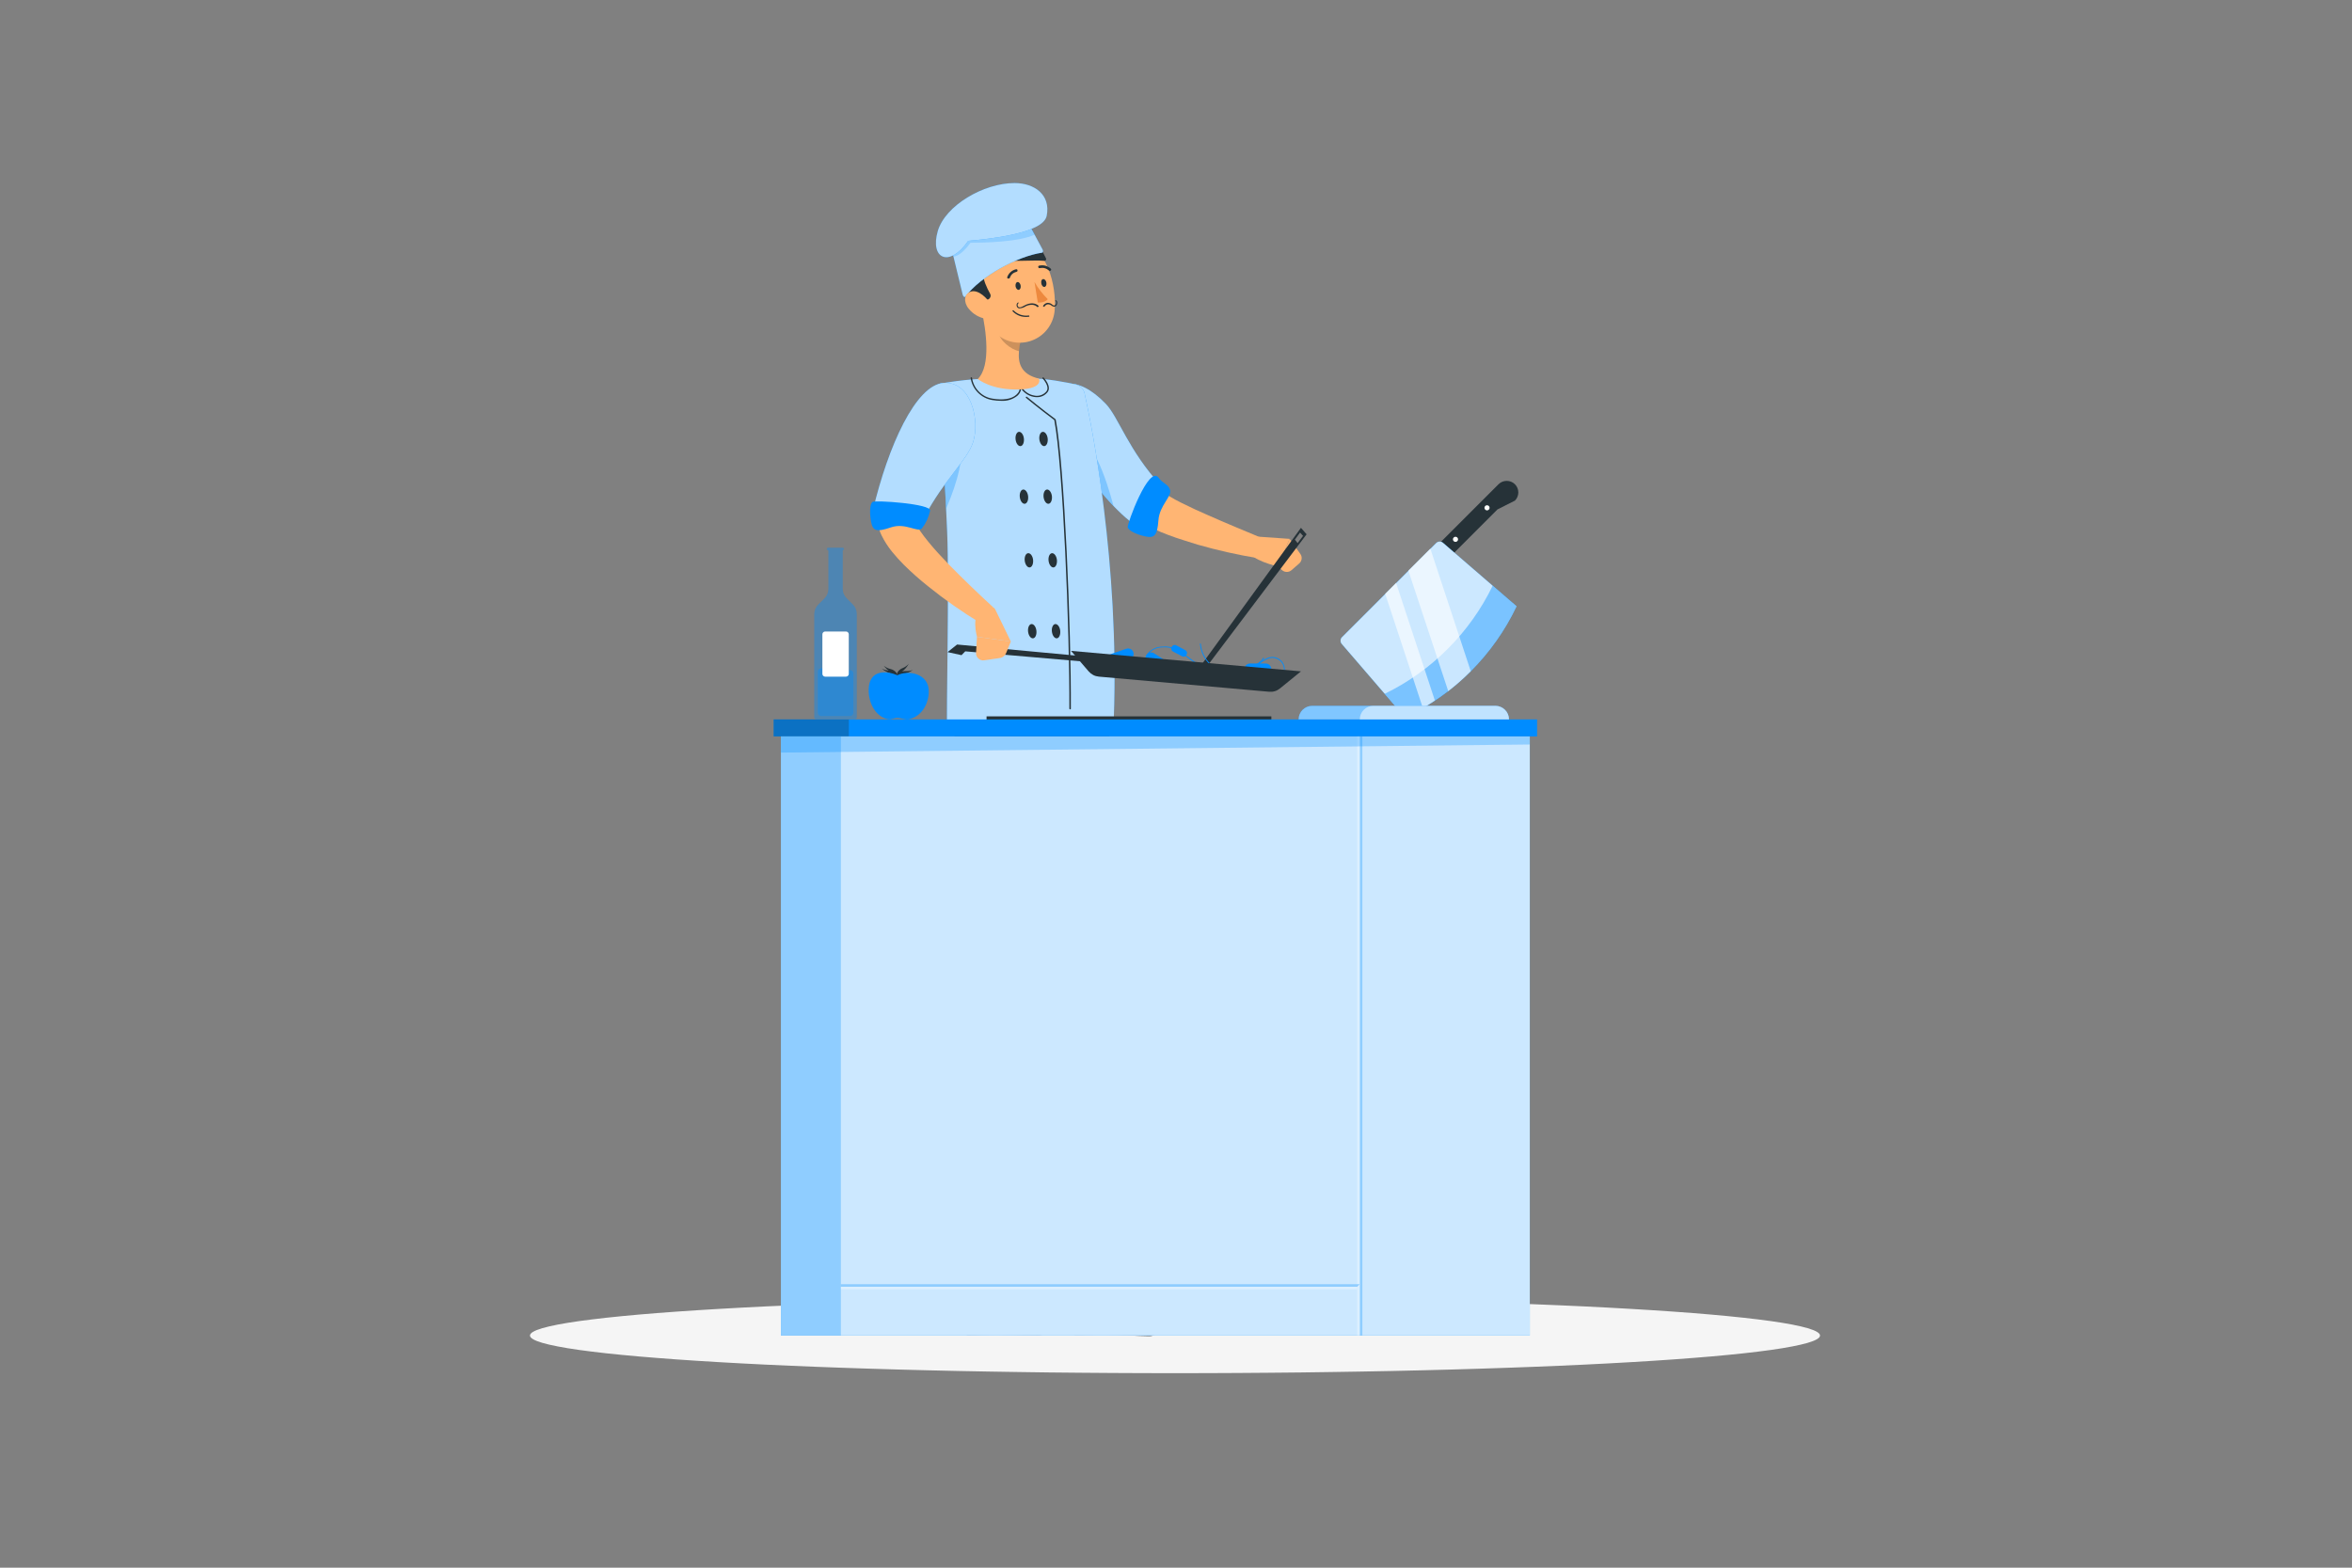 <svg xmlns="http://www.w3.org/2000/svg" xmlns:xlink="http://www.w3.org/1999/xlink" width="525" zoomAndPan="magnify" viewBox="0 0 393.75 262.5" height="350" preserveAspectRatio="xMidYMid meet" version="1.0"><rect x="0" y="0" width="393.75" height="262.5" fill="#808080" stroke="none"/><defs><filter x="0%" y="0%" width="100%" height="100%" id="8bf359db1a"><feColorMatrix values="0 0 0 0 1 0 0 0 0 1 0 0 0 0 1 0 0 0 1 0" color-interpolation-filters="sRGB"/></filter><mask id="fc58a66784"><g filter="url(#8bf359db1a)"><rect x="-39.375" width="472.5" fill="#000000" y="-26.25" height="315" fill-opacity="0.3"/></g></mask><clipPath id="9dc878b102"><path d="M 87 1 L 88.535 1 L 88.535 101.734 L 87 101.734 Z M 87 1 " clip-rule="nonzero"/></clipPath><clipPath id="317facd582"><path d="M 87 1 L 88 1 L 88 101.734 L 87 101.734 Z M 87 1 " clip-rule="nonzero"/></clipPath><clipPath id="d03f49b3ee"><path d="M 0.383 93 L 88 93 L 88 94 L 0.383 94 Z M 0.383 93 " clip-rule="nonzero"/></clipPath><clipPath id="d5fde6e1f5"><rect x="0" width="89" y="0" height="102"/></clipPath><mask id="e061d92ddb"><g filter="url(#8bf359db1a)"><rect x="-39.375" width="472.5" fill="#000000" y="-26.25" height="315" fill-opacity="0.6"/></g></mask><clipPath id="66b2d292b7"><path d="M 4 0.266 L 15.5 0.266 L 15.5 25 L 4 25 Z M 4 0.266 " clip-rule="nonzero"/></clipPath><clipPath id="4a18e9afa4"><path d="M 0.648 6 L 10 6 L 10 27.812 L 0.648 27.812 Z M 0.648 6 " clip-rule="nonzero"/></clipPath><clipPath id="0df01e8606"><rect x="0" width="16" y="0" height="28"/></clipPath></defs><path fill="#f5f5f5" d="M 88.723 223.625 C 88.723 223.727 88.766 223.832 88.852 223.934 C 88.938 224.035 89.07 224.141 89.242 224.242 C 89.414 224.344 89.633 224.449 89.891 224.551 C 90.148 224.652 90.453 224.754 90.797 224.855 C 91.141 224.957 91.527 225.055 91.957 225.156 C 92.387 225.258 92.859 225.355 93.371 225.453 C 93.887 225.555 94.438 225.652 95.035 225.75 C 95.629 225.844 96.266 225.941 96.941 226.039 C 97.617 226.133 98.336 226.227 99.09 226.32 C 99.844 226.414 100.641 226.504 101.473 226.598 C 102.305 226.688 103.176 226.777 104.086 226.867 C 104.992 226.953 105.938 227.043 106.922 227.129 C 107.902 227.215 108.918 227.297 109.973 227.379 C 111.027 227.465 112.113 227.543 113.234 227.625 C 114.355 227.703 115.508 227.781 116.695 227.859 C 117.883 227.934 119.102 228.008 120.352 228.082 C 121.602 228.156 122.879 228.227 124.188 228.297 C 125.5 228.367 126.836 228.434 128.203 228.5 C 129.566 228.562 130.961 228.629 132.379 228.688 C 133.801 228.75 135.246 228.809 136.715 228.867 C 138.184 228.926 139.676 228.98 141.191 229.031 C 142.707 229.086 144.246 229.137 145.805 229.184 C 147.363 229.234 148.941 229.281 150.539 229.324 C 152.137 229.367 153.75 229.41 155.383 229.449 C 157.016 229.488 158.664 229.527 160.328 229.562 C 161.992 229.594 163.668 229.629 165.359 229.656 C 167.051 229.688 168.754 229.715 170.469 229.738 C 172.184 229.766 173.906 229.789 175.641 229.809 C 177.375 229.828 179.113 229.848 180.863 229.859 C 182.609 229.875 184.363 229.891 186.121 229.898 C 187.883 229.91 189.645 229.918 191.41 229.922 C 193.172 229.926 194.941 229.93 196.707 229.93 C 198.473 229.93 200.242 229.926 202.004 229.922 C 203.77 229.918 205.531 229.91 207.293 229.898 C 209.051 229.891 210.805 229.875 212.551 229.859 C 214.301 229.848 216.039 229.828 217.773 229.809 C 219.508 229.789 221.23 229.766 222.945 229.738 C 224.66 229.715 226.363 229.688 228.055 229.656 C 229.746 229.629 231.422 229.594 233.086 229.562 C 234.75 229.527 236.398 229.488 238.031 229.449 C 239.664 229.41 241.277 229.367 242.875 229.324 C 244.473 229.281 246.051 229.234 247.609 229.184 C 249.168 229.137 250.707 229.086 252.223 229.031 C 253.738 228.98 255.23 228.926 256.699 228.867 C 258.168 228.809 259.613 228.75 261.035 228.688 C 262.453 228.629 263.848 228.562 265.211 228.5 C 266.578 228.434 267.914 228.367 269.227 228.297 C 270.535 228.227 271.812 228.156 273.062 228.082 C 274.312 228.008 275.531 227.934 276.719 227.859 C 277.906 227.781 279.059 227.703 280.18 227.625 C 281.301 227.543 282.387 227.465 283.441 227.379 C 284.492 227.297 285.512 227.215 286.492 227.129 C 287.477 227.043 288.422 226.953 289.328 226.867 C 290.238 226.777 291.109 226.688 291.941 226.598 C 292.773 226.504 293.57 226.414 294.324 226.32 C 295.078 226.227 295.797 226.133 296.473 226.039 C 297.148 225.941 297.785 225.844 298.379 225.75 C 298.977 225.652 299.527 225.555 300.043 225.453 C 300.555 225.355 301.027 225.258 301.457 225.156 C 301.887 225.055 302.273 224.957 302.617 224.855 C 302.961 224.754 303.266 224.652 303.523 224.551 C 303.781 224.449 304 224.344 304.172 224.242 C 304.344 224.141 304.477 224.035 304.562 223.934 C 304.648 223.832 304.691 223.727 304.691 223.625 C 304.691 223.52 304.648 223.418 304.562 223.316 C 304.477 223.211 304.344 223.109 304.172 223.008 C 304 222.902 303.781 222.801 303.523 222.699 C 303.266 222.598 302.961 222.496 302.617 222.395 C 302.273 222.293 301.887 222.191 301.457 222.094 C 301.027 221.992 300.555 221.895 300.043 221.793 C 299.527 221.695 298.977 221.598 298.379 221.5 C 297.785 221.402 297.148 221.309 296.473 221.211 C 295.797 221.117 295.078 221.023 294.324 220.93 C 293.57 220.836 292.773 220.742 291.941 220.652 C 291.109 220.562 290.238 220.473 289.328 220.383 C 288.422 220.293 287.477 220.207 286.492 220.121 C 285.512 220.035 284.492 219.953 283.441 219.867 C 282.387 219.785 281.301 219.703 280.18 219.625 C 279.059 219.547 277.906 219.469 276.719 219.391 C 275.531 219.312 274.312 219.238 273.062 219.168 C 271.812 219.094 270.535 219.023 269.227 218.953 C 267.914 218.883 266.578 218.816 265.211 218.75 C 263.848 218.688 262.453 218.621 261.035 218.562 C 259.613 218.5 258.168 218.441 256.699 218.383 C 255.23 218.324 253.738 218.27 252.223 218.219 C 250.707 218.164 249.168 218.113 247.609 218.066 C 246.051 218.016 244.473 217.969 242.875 217.926 C 241.277 217.883 239.664 217.84 238.031 217.801 C 236.398 217.762 234.75 217.723 233.086 217.688 C 231.422 217.652 229.746 217.621 228.055 217.59 C 226.363 217.562 224.66 217.535 222.945 217.508 C 221.23 217.484 219.508 217.461 217.773 217.441 C 216.039 217.422 214.301 217.402 212.551 217.387 C 210.805 217.375 209.051 217.359 207.293 217.352 C 205.531 217.34 203.77 217.332 202.004 217.328 C 200.242 217.324 198.473 217.32 196.707 217.32 C 194.941 217.32 193.172 217.324 191.41 217.328 C 189.645 217.332 187.883 217.34 186.121 217.352 C 184.363 217.359 182.609 217.375 180.863 217.387 C 179.113 217.402 177.375 217.422 175.641 217.441 C 173.906 217.461 172.184 217.484 170.469 217.508 C 168.754 217.535 167.051 217.562 165.359 217.59 C 163.668 217.621 161.992 217.652 160.328 217.688 C 158.664 217.723 157.016 217.762 155.383 217.801 C 153.75 217.84 152.137 217.883 150.539 217.926 C 148.941 217.969 147.363 218.016 145.805 218.066 C 144.246 218.113 142.707 218.164 141.191 218.219 C 139.676 218.27 138.184 218.324 136.715 218.383 C 135.246 218.441 133.801 218.5 132.379 218.562 C 130.961 218.621 129.566 218.688 128.203 218.75 C 126.836 218.816 125.5 218.883 124.188 218.953 C 122.879 219.023 121.602 219.094 120.352 219.168 C 119.102 219.238 117.883 219.312 116.695 219.391 C 115.508 219.469 114.355 219.547 113.234 219.625 C 112.113 219.703 111.027 219.785 109.973 219.867 C 108.918 219.953 107.902 220.035 106.922 220.121 C 105.938 220.207 104.992 220.293 104.086 220.383 C 103.176 220.473 102.305 220.562 101.473 220.652 C 100.641 220.742 99.844 220.836 99.09 220.93 C 98.336 221.023 97.617 221.117 96.941 221.211 C 96.266 221.309 95.629 221.402 95.035 221.5 C 94.438 221.598 93.887 221.695 93.371 221.793 C 92.859 221.895 92.387 221.992 91.957 222.094 C 91.527 222.191 91.141 222.293 90.797 222.395 C 90.453 222.496 90.148 222.598 89.891 222.699 C 89.633 222.801 89.414 222.902 89.242 223.008 C 89.07 223.109 88.938 223.211 88.852 223.316 C 88.766 223.418 88.723 223.52 88.723 223.625 Z M 88.723 223.625 " fill-opacity="1" fill-rule="nonzero"/><path fill="#ffb573" d="M 180.277 218.941 L 184.812 218.98 L 185.5 208.488 L 180.969 208.441 Z M 180.277 218.941 " fill-opacity="1" fill-rule="nonzero"/><path fill="#263238" d="M 185.055 218.477 L 179.961 218.434 C 179.871 218.43 179.793 218.457 179.727 218.516 C 179.66 218.578 179.625 218.652 179.621 218.742 L 179.336 222.766 C 179.332 222.988 179.406 223.176 179.562 223.336 C 179.715 223.492 179.902 223.574 180.121 223.578 C 181.898 223.578 182.746 223.469 184.984 223.492 C 186.363 223.492 190.477 223.703 192.379 223.719 C 194.285 223.734 194.246 221.859 193.438 221.68 C 189.828 220.879 187.105 219.789 185.828 218.77 C 185.605 218.586 185.348 218.488 185.055 218.477 Z M 185.055 218.477 " fill-opacity="1" fill-rule="nonzero"/><path fill="#000000" d="M 180.961 208.449 L 185.5 208.492 L 185.145 213.902 L 180.605 213.855 Z M 180.961 208.449 " fill-opacity="0.2" fill-rule="nonzero"/><path fill="#263238" d="M 183.062 103.883 C 183.062 103.883 188.688 143.777 189.844 156.73 C 191.117 170.91 187.121 212.793 187.121 212.793 L 178.828 212.348 C 178.828 212.348 179.324 173.801 176.781 159.949 C 173.996 144.914 166.859 103.883 166.859 103.883 Z M 183.062 103.883 " fill-opacity="1" fill-rule="nonzero"/><path fill="#000000" d="M 173.688 123.574 C 178.516 131.188 176.598 143.68 174.891 149.461 C 173.348 140.852 171.473 130.203 169.922 121.363 C 170.594 119.75 171.086 119.516 173.688 123.574 Z M 173.688 123.574 " fill-opacity="0.3" fill-rule="nonzero"/><path fill="#008cff" d="M 178.59 212.438 L 187.469 212.914 L 188.418 209.555 L 178.211 209.652 Z M 178.59 212.438 " fill-opacity="1" fill-rule="nonzero"/><path fill="#008cff" d="M 186.652 219.266 C 186.246 219.25 185.844 219.191 185.445 219.09 C 185.402 219.078 185.375 219.051 185.367 219.008 C 185.359 218.961 185.375 218.926 185.414 218.902 C 185.559 218.801 186.848 217.938 187.402 218.16 C 187.539 218.215 187.621 218.316 187.645 218.461 C 187.711 218.676 187.664 218.859 187.508 219.02 C 187.254 219.211 186.969 219.293 186.652 219.266 Z M 185.742 218.941 C 186.547 219.109 187.145 219.09 187.363 218.879 C 187.461 218.77 187.488 218.645 187.441 218.508 C 187.43 218.434 187.391 218.383 187.324 218.355 C 187.027 218.234 186.27 218.613 185.742 218.941 Z M 185.742 218.941 " fill-opacity="1" fill-rule="nonzero"/><path fill="#008cff" d="M 185.473 219.09 C 185.457 219.098 185.441 219.098 185.422 219.09 C 185.391 219.074 185.371 219.047 185.367 219.008 C 185.367 218.953 185.273 217.648 185.734 217.207 C 185.863 217.09 186.012 217.043 186.188 217.062 C 186.398 217.078 186.523 217.188 186.566 217.391 C 186.664 217.887 185.98 218.824 185.523 219.09 C 185.508 219.098 185.488 219.098 185.473 219.09 Z M 186.125 217.258 C 186.035 217.258 185.961 217.289 185.898 217.352 C 185.617 217.609 185.578 218.363 185.586 218.789 C 185.98 218.461 186.438 217.742 186.375 217.422 C 186.375 217.359 186.324 217.285 186.176 217.266 Z M 186.125 217.258 " fill-opacity="1" fill-rule="nonzero"/><path fill="#ffb573" d="M 177.305 69.977 C 178.98 73.039 180.836 75.992 182.871 78.832 C 183.898 80.25 184.973 81.66 186.164 83.023 C 187.41 84.52 188.812 85.848 190.367 87.012 C 190.574 87.168 190.836 87.332 191.078 87.48 C 191.316 87.633 191.516 87.727 191.738 87.855 C 192.168 88.094 192.602 88.316 193.02 88.504 C 193.871 88.906 194.691 89.23 195.539 89.559 C 197.207 90.203 198.879 90.672 200.516 91.203 C 203.816 92.145 207.156 92.898 210.543 93.457 L 211.453 90.176 C 208.379 88.895 205.273 87.609 202.258 86.277 C 200.75 85.621 199.258 84.938 197.832 84.223 C 197.129 83.867 196.422 83.5 195.781 83.109 C 195.441 82.926 195.141 82.734 194.852 82.551 C 194.719 82.457 194.535 82.355 194.434 82.273 C 194.336 82.191 194.23 82.125 194.105 82.012 C 193.043 81.043 192.082 79.984 191.223 78.832 C 190.273 77.602 189.344 76.285 188.438 74.934 C 186.652 72.25 184.91 69.402 183.289 66.641 Z M 177.305 69.977 " fill-opacity="1" fill-rule="nonzero"/><path fill="#008cff" d="M 185.16 67.66 C 187.246 69.855 188.941 75.457 194.352 81.309 L 191.762 88.988 C 184.793 85.508 176.012 71.078 175.977 68.051 C 175.926 63.527 180.34 62.574 185.16 67.66 Z M 185.16 67.66 " fill-opacity="1" fill-rule="nonzero"/><path fill="#ffffff" d="M 185.16 67.66 C 187.246 69.855 188.941 75.457 194.352 81.309 L 191.762 88.988 C 184.793 85.508 176.012 71.078 175.977 68.051 C 175.926 63.527 180.34 62.574 185.16 67.66 Z M 185.16 67.66 " fill-opacity="0.7" fill-rule="nonzero"/><path fill="#008cff" d="M 179.652 71.32 C 183.203 74.492 185.027 79.574 186.426 84.742 C 183.473 81.57 180.906 78.113 178.719 74.371 Z M 179.652 71.32 " fill-opacity="0.3" fill-rule="nonzero"/><path fill="#ffb573" d="M 162.305 218.984 L 166.84 218.984 L 167.43 208.488 L 162.895 208.488 Z M 162.305 218.984 " fill-opacity="1" fill-rule="nonzero"/><path fill="#263238" d="M 167.078 218.477 L 161.98 218.477 C 161.891 218.477 161.816 218.504 161.75 218.566 C 161.684 218.625 161.652 218.699 161.648 218.789 L 161.398 222.816 C 161.398 223.039 161.473 223.227 161.629 223.383 C 161.785 223.543 161.973 223.621 162.195 223.625 C 163.965 223.59 164.812 223.492 167.055 223.492 C 168.43 223.492 171.891 223.629 173.789 223.629 C 175.688 223.629 175.637 221.754 174.836 221.582 C 171.215 220.816 169.137 219.766 167.859 218.758 C 167.629 218.574 167.371 218.48 167.078 218.477 Z M 167.078 218.477 " fill-opacity="1" fill-rule="nonzero"/><path fill="#000000" d="M 162.891 208.488 L 167.43 208.488 L 167.121 213.902 L 162.59 213.902 Z M 162.891 208.488 " fill-opacity="0.2" fill-rule="nonzero"/><path fill="#263238" d="M 174.207 103.656 C 174.207 103.656 174.641 138.301 173.906 151.285 C 173.098 165.504 169.066 212.598 169.066 212.598 L 160.762 212.598 C 160.762 212.598 161.008 166.648 160.512 152.574 C 159.953 137.301 159.398 103.656 159.398 103.656 Z M 174.207 103.656 " fill-opacity="1" fill-rule="nonzero"/><path fill="#008cff" d="M 160.43 212.598 L 169.398 212.598 L 169.902 209.445 L 159.992 209.934 Z M 160.43 212.598 " fill-opacity="1" fill-rule="nonzero"/><path fill="#008cff" d="M 168.684 219.254 C 168.273 219.242 167.871 219.188 167.473 219.09 C 167.43 219.078 167.402 219.051 167.395 219.008 C 167.387 218.961 167.402 218.926 167.441 218.902 C 167.586 218.801 168.867 217.922 169.422 218.141 C 169.559 218.195 169.641 218.293 169.668 218.441 C 169.727 218.648 169.68 218.836 169.535 218.996 C 169.281 219.191 169 219.277 168.684 219.254 Z M 167.762 218.934 C 168.574 219.098 169.172 219.074 169.383 218.863 C 169.48 218.75 169.508 218.625 169.461 218.484 C 169.449 218.414 169.41 218.363 169.344 218.332 C 169.043 218.215 168.305 218.602 167.746 218.934 Z M 167.762 218.934 " fill-opacity="1" fill-rule="nonzero"/><path fill="#008cff" d="M 167.5 219.09 L 167.449 219.09 C 167.418 219.074 167.398 219.047 167.395 219.008 C 167.395 218.953 167.289 217.648 167.746 217.207 C 167.867 217.082 168.016 217.031 168.191 217.059 C 168.402 217.066 168.531 217.172 168.574 217.375 C 168.684 217.871 168.02 218.816 167.551 219.09 Z M 168.121 217.254 C 168.031 217.254 167.953 217.285 167.891 217.348 C 167.633 217.793 167.535 218.273 167.598 218.785 C 167.984 218.457 168.438 217.738 168.371 217.41 C 168.371 217.348 168.32 217.277 168.168 217.258 Z M 168.121 217.254 " fill-opacity="1" fill-rule="nonzero"/><path fill="#ffb573" d="M 210.68 89.863 L 215.895 90.227 L 213.945 94.855 C 213.945 94.855 209.109 93.742 209.156 92.18 Z M 210.68 89.863 " fill-opacity="1" fill-rule="nonzero"/><path fill="#ffb573" d="M 217.504 94.348 L 216.223 95.461 C 215.996 95.664 215.727 95.766 215.422 95.766 C 215.117 95.766 214.852 95.664 214.625 95.461 L 213.945 94.855 L 215.895 90.227 L 217.691 92.75 C 217.871 93 217.941 93.281 217.906 93.586 C 217.867 93.891 217.734 94.145 217.504 94.348 Z M 217.504 94.348 " fill-opacity="1" fill-rule="nonzero"/><path fill="#263238" d="M 217.793 88.379 L 218.738 89.465 L 202.031 111.613 L 200.918 111.613 Z M 217.234 90.938 L 218.145 89.73 L 217.641 89.176 L 216.777 90.359 Z M 217.234 90.938 " fill-opacity="1" fill-rule="nonzero"/><path fill="#008cff" d="M 186.465 120.273 L 158.562 121.945 C 158.391 119.777 158.934 97.961 158.562 88.988 C 158.305 82.965 157.871 72.785 156.363 65.922 C 156.32 65.73 156.316 65.539 156.352 65.348 C 156.387 65.156 156.461 64.98 156.566 64.816 C 156.676 64.652 156.812 64.52 156.977 64.414 C 157.141 64.305 157.316 64.234 157.508 64.199 C 157.945 64.129 158.457 64.043 159.02 63.969 C 160.484 63.75 162.316 63.531 164.113 63.441 C 167.551 63.25 170.988 63.25 174.422 63.441 C 176.004 63.594 177.555 63.855 178.789 64.094 C 179.301 64.195 179.742 64.297 180.109 64.379 C 180.473 64.469 180.789 64.645 181.051 64.91 C 181.312 65.18 181.488 65.496 181.57 65.859 C 182.75 71.207 187.41 94.113 186.465 120.273 Z M 186.465 120.273 " fill-opacity="1" fill-rule="nonzero"/><path fill="#ffffff" d="M 186.465 120.273 L 158.562 121.945 C 158.391 119.777 158.934 97.961 158.562 88.988 C 158.305 82.965 157.871 72.785 156.363 65.922 C 156.32 65.73 156.316 65.539 156.352 65.348 C 156.387 65.156 156.461 64.98 156.566 64.816 C 156.676 64.652 156.812 64.52 156.977 64.414 C 157.141 64.305 157.316 64.234 157.508 64.199 C 157.945 64.129 158.457 64.043 159.02 63.969 C 160.484 63.75 162.316 63.531 164.113 63.441 C 167.551 63.25 170.988 63.25 174.422 63.441 C 176.004 63.594 177.555 63.855 178.789 64.094 C 179.301 64.195 179.742 64.297 180.109 64.379 C 180.473 64.469 180.789 64.645 181.051 64.91 C 181.312 65.18 181.488 65.496 181.57 65.859 C 182.75 71.207 187.41 94.113 186.465 120.273 Z M 186.465 120.273 " fill-opacity="0.7" fill-rule="nonzero"/><path fill="#ffb573" d="M 154.625 67.359 C 154.066 68.188 153.633 68.941 153.176 69.742 C 152.719 70.543 152.293 71.336 151.867 72.137 C 151.039 73.758 150.258 75.41 149.566 77.117 C 148.859 78.836 148.246 80.594 147.723 82.379 C 147.484 83.297 147.246 84.211 147.074 85.164 L 147 85.516 L 146.961 85.691 L 146.961 85.801 L 146.926 86.012 C 146.859 86.512 146.859 87.016 146.926 87.52 C 147.039 88.258 147.254 88.965 147.578 89.637 C 148.07 90.633 148.668 91.562 149.371 92.422 C 150.004 93.195 150.648 93.902 151.312 94.57 C 152.605 95.848 153.961 97.051 155.383 98.18 C 158.168 100.43 161.09 102.48 164.152 104.332 L 166.172 101.594 C 163.652 99.277 161.156 96.871 158.781 94.453 C 157.609 93.227 156.457 92.008 155.438 90.746 C 154.926 90.121 154.441 89.496 154.023 88.879 C 153.652 88.344 153.344 87.777 153.098 87.176 C 153.039 87.051 153.012 86.922 153.008 86.785 C 153.027 86.855 153.027 86.926 153.008 86.996 L 153.008 87.039 C 153.008 87.039 153.008 87.008 153.008 86.992 L 153.055 86.848 L 153.137 86.566 C 153.34 85.816 153.605 85.062 153.863 84.312 C 154.418 82.797 155.059 81.293 155.742 79.797 C 156.43 78.297 157.188 76.809 157.973 75.34 C 158.344 74.598 158.742 73.863 159.168 73.141 L 160.395 71.023 Z M 154.625 67.359 " fill-opacity="1" fill-rule="nonzero"/><path fill="#008cff" d="M 160.879 74.031 C 161.504 77.672 159.207 83.285 158.391 85.168 C 158.277 82.875 158.133 80.312 157.926 77.707 Z M 160.879 74.031 " fill-opacity="0.3" fill-rule="nonzero"/><path fill="#008cff" d="M 157.961 64.117 C 162.578 63.777 164.086 70.398 162.906 74.035 C 161.926 77.082 158.141 80.164 154.707 86.645 L 146.133 85.453 C 148.684 74.684 153.305 64.457 157.961 64.117 Z M 157.961 64.117 " fill-opacity="1" fill-rule="nonzero"/><path fill="#ffffff" d="M 157.961 64.117 C 162.578 63.777 164.086 70.398 162.906 74.035 C 161.926 77.082 158.141 80.164 154.707 86.645 L 146.133 85.453 C 148.684 74.684 153.305 64.457 157.961 64.117 Z M 157.961 64.117 " fill-opacity="0.7" fill-rule="nonzero"/><path fill="#ffb573" d="M 166.633 102.078 L 169.223 107.414 L 163.559 106.629 C 163.559 106.629 162.445 102.664 164.539 102.258 L 165.238 101.738 C 165.352 101.656 165.477 101.602 165.609 101.574 C 165.746 101.547 165.883 101.551 166.016 101.582 C 166.148 101.617 166.27 101.676 166.379 101.762 C 166.488 101.848 166.57 101.953 166.633 102.078 Z M 166.633 102.078 " fill-opacity="1" fill-rule="nonzero"/><path fill="#008cff" d="M 209.254 112.965 L 211.898 112.965 C 212.156 112.965 212.375 112.875 212.559 112.695 C 212.738 112.512 212.832 112.293 212.832 112.035 C 212.828 111.781 212.738 111.562 212.555 111.379 C 212.375 111.199 212.156 111.109 211.898 111.105 L 209.254 111.105 C 209 111.109 208.781 111.199 208.602 111.383 C 208.418 111.562 208.328 111.781 208.324 112.035 C 208.328 112.293 208.418 112.512 208.598 112.691 C 208.781 112.875 209 112.965 209.254 112.965 Z M 209.254 112.965 " fill-opacity="1" fill-rule="nonzero"/><path fill="#008cff" d="M 192.195 110.957 L 194.422 112.375 C 194.641 112.516 194.875 112.555 195.125 112.5 C 195.379 112.445 195.57 112.309 195.711 112.094 C 195.844 111.875 195.887 111.645 195.832 111.395 C 195.773 111.145 195.641 110.949 195.426 110.812 L 193.199 109.387 C 192.98 109.25 192.75 109.211 192.5 109.266 C 192.25 109.32 192.055 109.457 191.918 109.668 C 191.781 109.887 191.738 110.121 191.793 110.371 C 191.848 110.621 191.98 110.816 192.195 110.957 Z M 192.195 110.957 " fill-opacity="1" fill-rule="nonzero"/><path fill="#008cff" d="M 205.371 112.527 C 210.387 112.527 211.59 110.297 211.637 110.191 L 211.504 110.121 C 211.504 110.148 210.273 112.375 205.379 112.375 L 204.82 112.375 C 201.926 112.281 200.289 111.039 198.84 109.949 C 197.531 108.957 196.395 108.105 194.637 108.277 C 193.641 108.277 192.809 108.648 192.145 109.391 C 191.727 109.973 191.574 110.617 191.684 111.324 L 191.828 111.297 C 191.73 110.633 191.875 110.027 192.262 109.48 C 192.895 108.762 193.691 108.402 194.645 108.398 C 196.352 108.254 197.465 109.094 198.75 110.07 C 200.215 111.184 201.871 112.434 204.816 112.527 Z M 205.371 112.527 " fill-opacity="1" fill-rule="nonzero"/><path fill="#008cff" d="M 214.84 113.625 C 214.84 113.625 215.871 111.035 213.754 110.152 C 212.641 109.688 211.672 110.371 210.547 111.168 C 209.422 111.965 208.008 112.973 206.168 112.715 C 201.156 112.023 201.027 107.809 201.027 107.766 L 200.883 107.766 C 200.883 107.809 201.027 112.152 206.148 112.859 C 208.047 113.121 209.422 112.148 210.637 111.289 C 211.75 110.52 212.656 109.852 213.699 110.289 C 215.676 111.113 214.746 113.469 214.707 113.566 Z M 214.84 113.625 " fill-opacity="1" fill-rule="nonzero"/><path fill="#008cff" d="M 196.395 109.105 L 197.859 109.875 C 198 109.957 198.148 109.977 198.305 109.93 C 198.461 109.879 198.574 109.785 198.645 109.637 C 198.727 109.496 198.746 109.348 198.699 109.191 C 198.652 109.035 198.555 108.922 198.406 108.852 L 196.941 108.07 C 196.801 107.988 196.652 107.973 196.496 108.02 C 196.336 108.07 196.227 108.168 196.156 108.316 C 196.07 108.457 196.051 108.605 196.102 108.766 C 196.148 108.922 196.246 109.035 196.395 109.105 Z M 196.395 109.105 " fill-opacity="1" fill-rule="nonzero"/><path fill="#008cff" d="M 186.684 111.223 L 189.172 110.367 C 189.41 110.277 189.582 110.121 189.691 109.891 C 189.797 109.664 189.812 109.43 189.727 109.191 C 189.641 108.953 189.48 108.781 189.25 108.672 C 189.023 108.562 188.789 108.551 188.547 108.633 L 186.062 109.492 C 185.828 109.578 185.652 109.738 185.547 109.965 C 185.438 110.195 185.426 110.426 185.508 110.668 C 185.594 110.906 185.75 111.078 185.98 111.188 C 186.207 111.293 186.441 111.309 186.684 111.223 Z M 186.684 111.223 " fill-opacity="1" fill-rule="nonzero"/><path fill="#263238" d="M 183.957 113.297 L 212.453 115.828 C 213.137 115.891 213.75 115.707 214.285 115.273 L 217.797 112.414 L 179.301 108.984 L 182.254 112.422 C 182.707 112.938 183.273 113.23 183.957 113.297 Z M 183.957 113.297 " fill-opacity="1" fill-rule="nonzero"/><path fill="#263238" d="M 182.582 110.004 L 160.227 107.922 L 158.633 109.191 L 160.969 109.703 L 161.594 109.062 L 182.668 110.883 Z M 182.582 110.004 " fill-opacity="1" fill-rule="nonzero"/><path fill="#ffb573" d="M 167.344 110.191 L 164.75 110.566 C 164.574 110.59 164.402 110.578 164.23 110.523 C 164.062 110.469 163.91 110.383 163.781 110.262 C 163.648 110.141 163.551 109.996 163.484 109.832 C 163.418 109.668 163.391 109.496 163.402 109.32 L 163.559 106.629 L 169.223 107.414 L 168.453 109.312 C 168.363 109.547 168.215 109.746 168.02 109.902 C 167.82 110.059 167.594 110.156 167.344 110.191 Z M 167.344 110.191 " fill-opacity="1" fill-rule="nonzero"/><path fill="#263238" d="M 167.586 67.113 C 168.59 67.176 169.492 66.902 170.293 66.285 C 170.777 65.859 171 65.328 170.961 64.684 C 170.965 64.598 170.926 64.559 170.836 64.574 C 170.754 64.578 170.719 64.621 170.727 64.703 C 170.77 65.27 170.57 65.738 170.137 66.105 C 169.34 66.824 167.906 67.051 166.164 66.75 C 165.73 66.684 165.316 66.551 164.922 66.352 C 164.531 66.148 164.18 65.895 163.871 65.578 C 163.562 65.266 163.309 64.914 163.113 64.516 C 162.918 64.121 162.789 63.707 162.727 63.27 C 162.723 63.191 162.68 63.16 162.602 63.172 C 162.523 63.176 162.488 63.219 162.496 63.297 C 162.562 63.758 162.703 64.195 162.91 64.609 C 163.117 65.027 163.387 65.398 163.711 65.73 C 164.039 66.062 164.406 66.336 164.82 66.551 C 165.23 66.766 165.668 66.91 166.125 66.984 C 166.609 67.066 167.094 67.109 167.586 67.113 Z M 167.586 67.113 " fill-opacity="1" fill-rule="nonzero"/><path fill="#263238" d="M 179.156 118.785 C 179.234 118.785 179.273 118.746 179.273 118.668 C 179.34 105.664 178.188 77.66 176.742 70.262 C 176.734 70.23 176.719 70.207 176.695 70.188 C 174.262 68.379 171.949 66.473 171.93 66.457 C 171.871 66.398 171.816 66.398 171.762 66.457 C 171.711 66.512 171.711 66.562 171.762 66.617 C 171.762 66.617 174.078 68.527 176.5 70.332 C 177.945 77.789 179.09 105.68 179.023 118.648 C 179.023 118.727 179.062 118.766 179.141 118.77 Z M 179.156 118.785 " fill-opacity="1" fill-rule="nonzero"/><path fill="#263238" d="M 174 73.586 C 174.086 74.242 174.457 74.738 174.836 74.699 C 175.215 74.66 175.465 74.082 175.395 73.422 C 175.32 72.766 174.941 72.27 174.559 72.309 C 174.172 72.348 173.922 72.93 174 73.586 Z M 174 73.586 " fill-opacity="1" fill-rule="nonzero"/><path fill="#263238" d="M 170.02 73.586 C 170.098 74.242 170.469 74.738 170.855 74.699 C 171.238 74.66 171.484 74.082 171.41 73.422 C 171.34 72.766 170.953 72.27 170.574 72.309 C 170.195 72.348 169.941 72.93 170.02 73.586 Z M 170.02 73.586 " fill-opacity="1" fill-rule="nonzero"/><path fill="#263238" d="M 174.707 83.242 C 174.793 83.898 175.164 84.395 175.543 84.355 C 175.922 84.316 176.172 83.738 176.102 83.082 C 176.027 82.426 175.648 81.93 175.266 81.969 C 174.879 82.008 174.629 82.586 174.707 83.242 Z M 174.707 83.242 " fill-opacity="1" fill-rule="nonzero"/><path fill="#263238" d="M 170.727 83.242 C 170.805 83.898 171.176 84.395 171.562 84.355 C 171.945 84.316 172.191 83.738 172.117 83.082 C 172.047 82.426 171.66 81.93 171.281 81.969 C 170.902 82.008 170.648 82.586 170.727 83.242 Z M 170.727 83.242 " fill-opacity="1" fill-rule="nonzero"/><path fill="#263238" d="M 175.543 93.898 C 175.621 94.555 175.996 95.051 176.379 95.012 C 176.762 94.973 177.008 94.398 176.938 93.742 C 176.863 93.082 176.48 92.59 176.102 92.629 C 175.723 92.664 175.461 93.238 175.543 93.898 Z M 175.543 93.898 " fill-opacity="1" fill-rule="nonzero"/><path fill="#263238" d="M 171.551 93.898 C 171.633 94.555 172.008 95.051 172.391 95.012 C 172.773 94.973 173.016 94.398 172.949 93.742 C 172.883 93.082 172.496 92.59 172.113 92.629 C 171.727 92.664 171.473 93.238 171.551 93.898 Z M 171.551 93.898 " fill-opacity="1" fill-rule="nonzero"/><path fill="#263238" d="M 176.102 105.77 C 176.18 106.43 176.551 106.922 176.938 106.883 C 177.32 106.844 177.559 106.266 177.492 105.609 C 177.426 104.953 177.043 104.457 176.656 104.496 C 176.273 104.535 176.016 105.113 176.102 105.77 Z M 176.102 105.77 " fill-opacity="1" fill-rule="nonzero"/><path fill="#263238" d="M 172.113 105.77 C 172.191 106.43 172.562 106.922 172.949 106.883 C 173.332 106.844 173.578 106.266 173.504 105.609 C 173.434 104.953 173.055 104.457 172.668 104.496 C 172.285 104.535 172.035 105.113 172.113 105.77 Z M 172.113 105.77 " fill-opacity="1" fill-rule="nonzero"/><path fill="#263238" d="M 173.594 66.5 C 174.285 66.508 174.859 66.25 175.316 65.73 C 176.18 64.762 174.758 63.281 174.715 63.219 C 174.66 63.164 174.605 63.164 174.551 63.219 C 174.496 63.277 174.496 63.332 174.551 63.387 C 174.551 63.387 175.867 64.773 175.141 65.582 C 174.887 65.867 174.578 66.07 174.211 66.184 C 173.848 66.301 173.477 66.312 173.105 66.223 C 172.645 66.141 172.23 65.961 171.855 65.688 C 171.48 65.414 171.188 65.07 170.973 64.656 C 170.941 64.586 170.895 64.562 170.82 64.59 C 170.746 64.613 170.723 64.66 170.746 64.734 C 170.98 65.184 171.297 65.559 171.703 65.859 C 172.109 66.164 172.562 66.359 173.059 66.449 C 173.234 66.484 173.414 66.504 173.594 66.5 Z M 173.594 66.5 " fill-opacity="1" fill-rule="nonzero"/><path fill="#ffb573" d="M 173.93 63.398 C 170.934 62.688 170.402 60.836 170.586 58.797 C 170.633 58.289 170.715 57.785 170.824 57.285 L 167.07 54.164 L 164.316 51.875 C 165.078 55.219 165.941 61.242 163.695 63.461 C 163.695 63.461 166.02 65.426 170.824 65.203 C 174.742 65.02 173.93 63.398 173.93 63.398 Z M 173.93 63.398 " fill-opacity="1" fill-rule="nonzero"/><path fill="#000000" d="M 170.844 57.285 C 170.73 57.785 170.652 58.289 170.602 58.797 C 169.207 58.516 167.336 57.023 167.141 55.59 C 167.07 55.117 167.051 54.641 167.09 54.164 Z M 170.844 57.285 " fill-opacity="0.2" fill-rule="nonzero"/><path fill="#ffb573" d="M 163.195 47.098 C 164.152 51.508 164.488 54.133 167.094 56.141 C 167.516 56.469 167.969 56.734 168.461 56.938 C 168.953 57.141 169.465 57.277 169.992 57.34 C 170.523 57.406 171.051 57.398 171.578 57.32 C 172.105 57.242 172.609 57.094 173.098 56.875 C 173.582 56.66 174.031 56.383 174.441 56.043 C 174.855 55.703 175.211 55.316 175.516 54.879 C 175.82 54.441 176.062 53.973 176.242 53.469 C 176.418 52.969 176.527 52.453 176.562 51.922 C 176.902 47.816 175.277 41.293 170.637 40.047 C 170.391 39.973 170.137 39.918 169.883 39.879 C 169.629 39.84 169.371 39.816 169.113 39.809 C 168.855 39.805 168.598 39.812 168.34 39.84 C 168.082 39.867 167.828 39.914 167.578 39.973 C 167.328 40.035 167.082 40.109 166.84 40.203 C 166.598 40.297 166.363 40.402 166.137 40.527 C 165.91 40.648 165.691 40.789 165.484 40.938 C 165.277 41.09 165.078 41.254 164.891 41.434 C 164.703 41.609 164.527 41.801 164.363 42 C 164.203 42.199 164.055 42.41 163.918 42.633 C 163.781 42.852 163.66 43.078 163.555 43.316 C 163.449 43.551 163.359 43.793 163.285 44.039 C 163.215 44.285 163.156 44.539 163.113 44.793 C 163.074 45.047 163.047 45.305 163.039 45.562 C 163.031 45.82 163.043 46.078 163.066 46.336 C 163.094 46.59 163.137 46.848 163.195 47.098 Z M 163.195 47.098 " fill-opacity="1" fill-rule="nonzero"/><path fill="#263238" d="M 173.91 51.254 C 173.602 50.953 173.227 50.801 172.797 50.789 C 172.391 50.797 172.012 50.895 171.648 51.078 C 171.301 51.246 170.988 51.492 170.652 51.457 C 170.32 51.426 170.246 50.902 170.535 50.75 L 170.469 50.621 C 170.25 50.746 170.16 50.93 170.191 51.18 C 170.207 51.293 170.254 51.395 170.324 51.484 C 170.41 51.566 170.508 51.617 170.625 51.637 C 171.031 51.617 171.402 51.496 171.738 51.27 C 172.07 51.109 172.418 51.031 172.785 51.035 C 173.152 51.051 173.461 51.191 173.715 51.453 Z M 173.91 51.254 " fill-opacity="1" fill-rule="nonzero"/><path fill="#263238" d="M 174.82 51.398 C 174.938 51.164 175.125 51.016 175.375 50.953 C 175.633 50.941 175.859 51.02 176.055 51.184 C 176.188 51.289 176.336 51.348 176.5 51.352 C 176.688 51.332 176.82 51.242 176.902 51.074 C 176.973 50.934 177.004 50.785 176.992 50.629 C 176.988 50.543 176.965 50.465 176.918 50.395 C 176.867 50.305 176.789 50.262 176.684 50.266 L 176.684 50.406 C 176.773 50.406 176.824 50.512 176.828 50.633 C 176.836 50.758 176.805 50.875 176.742 50.984 C 176.691 51.09 176.605 51.148 176.488 51.156 C 176.371 51.145 176.266 51.098 176.18 51.02 C 175.941 50.801 175.66 50.695 175.336 50.707 C 175.004 50.777 174.758 50.965 174.598 51.262 Z M 174.82 51.398 " fill-opacity="1" fill-rule="nonzero"/><path fill="#263238" d="M 166.215 43.223 C 168.605 44.027 173.047 43.473 174.801 43.676 C 174.922 43.691 175.02 43.648 175.086 43.547 C 175.156 43.449 175.16 43.344 175.102 43.238 C 174.125 41.281 173.277 40.09 172.32 39.469 C 171.461 38.91 166.461 37.512 162.941 40.652 C 159.418 43.793 162.145 50.121 162.145 50.121 L 165.133 50.188 C 165.398 50.199 165.598 50.09 165.738 49.863 C 165.875 49.641 165.879 49.41 165.754 49.18 C 165.195 48.184 164.512 46.707 164.637 45.84 C 165.418 45.117 165.941 44.246 166.215 43.223 Z M 166.215 43.223 " fill-opacity="1" fill-rule="nonzero"/><path fill="#008cff" d="M 174.43 42.312 C 170.348 42.926 164.266 46.168 161.621 49.66 C 161.484 49.832 161.242 49.66 161.164 49.336 L 159.031 40.547 C 158.977 40.395 159 40.254 159.098 40.125 C 162.305 37.055 165.5 34.891 170.234 34.109 C 170.332 34.109 170.449 34.176 170.523 34.32 L 174.484 41.672 C 174.68 41.93 174.637 42.285 174.43 42.312 Z M 174.43 42.312 " fill-opacity="1" fill-rule="nonzero"/><path fill="#ffffff" d="M 174.43 42.312 C 170.348 42.926 164.266 46.168 161.621 49.66 C 161.484 49.832 161.242 49.66 161.164 49.336 L 159.031 40.547 C 158.977 40.395 159 40.254 159.098 40.125 C 162.305 37.055 165.5 34.891 170.234 34.109 C 170.332 34.109 170.449 34.176 170.523 34.32 L 174.484 41.672 C 174.68 41.93 174.637 42.285 174.43 42.312 Z M 174.43 42.312 " fill-opacity="0.7" fill-rule="nonzero"/><path fill="#008cff" d="M 159.137 40.117 C 162.344 37.055 165.539 34.891 170.273 34.109 C 170.375 34.109 170.48 34.176 170.562 34.32 L 173.242 39.289 C 170.398 40.562 164.695 40.633 162.473 40.648 C 161.402 42.125 160.418 42.875 159.652 42.969 L 159.062 40.547 C 159.012 40.391 159.035 40.25 159.137 40.117 Z M 159.137 40.117 " fill-opacity="0.2" fill-rule="nonzero"/><path fill="#008cff" d="M 162.094 40.324 C 165.191 40.051 174.625 39.145 175.227 36.148 C 175.945 32.59 173.152 30.656 169.855 30.652 C 164.629 30.652 158.227 34.445 156.992 38.699 C 155.66 43.305 158.895 44.93 162.094 40.324 Z M 162.094 40.324 " fill-opacity="1" fill-rule="nonzero"/><path fill="#ffffff" d="M 162.094 40.324 C 165.191 40.051 174.625 39.145 175.227 36.148 C 175.945 32.59 173.152 30.656 169.855 30.652 C 164.629 30.652 158.227 34.445 156.992 38.699 C 155.66 43.305 158.895 44.93 162.094 40.324 Z M 162.094 40.324 " fill-opacity="0.7" fill-rule="nonzero"/><path fill="#ffb573" d="M 162.176 51.699 C 162.906 52.586 163.836 53.141 164.961 53.367 C 166.348 53.609 166.66 52.316 165.957 51.074 C 165.316 49.961 163.832 48.477 162.59 48.809 C 161.348 49.137 161.273 50.617 162.176 51.699 Z M 162.176 51.699 " fill-opacity="1" fill-rule="nonzero"/><path fill="#263238" d="M 170.012 47.934 C 170.07 48.293 170.309 48.562 170.543 48.535 C 170.777 48.508 170.926 48.188 170.871 47.828 C 170.816 47.465 170.582 47.199 170.34 47.227 C 170.102 47.254 169.973 47.57 170.012 47.934 Z M 170.012 47.934 " fill-opacity="1" fill-rule="nonzero"/><path fill="#263238" d="M 174.324 47.441 C 174.379 47.805 174.613 48.078 174.852 48.043 C 175.094 48.012 175.238 47.703 175.18 47.344 C 175.125 46.98 174.887 46.707 174.625 46.734 C 174.363 46.762 174.27 47.082 174.324 47.441 Z M 174.324 47.441 " fill-opacity="1" fill-rule="nonzero"/><path fill="#ed893e" d="M 173.184 47.215 C 173.793 48.277 174.539 49.238 175.41 50.098 C 174.852 50.773 173.738 50.656 173.738 50.656 Z M 173.184 47.215 " fill-opacity="1" fill-rule="nonzero"/><path fill="#263238" d="M 171.812 53.066 C 170.918 53.078 170.156 52.766 169.527 52.125 C 169.48 52.074 169.484 52.023 169.539 51.977 C 169.594 51.93 169.645 51.934 169.691 51.988 C 170.023 52.316 170.41 52.555 170.852 52.703 C 171.297 52.852 171.75 52.891 172.211 52.828 C 172.285 52.82 172.324 52.852 172.328 52.922 C 172.344 52.996 172.312 53.035 172.234 53.039 C 172.094 53.059 171.953 53.07 171.812 53.066 Z M 171.812 53.066 " fill-opacity="1" fill-rule="nonzero"/><path fill="#263238" d="M 168.859 46.645 C 168.824 46.652 168.789 46.652 168.754 46.645 C 168.621 46.594 168.582 46.5 168.633 46.367 C 168.754 46.047 168.941 45.77 169.199 45.543 C 169.457 45.316 169.754 45.164 170.09 45.086 C 170.234 45.059 170.316 45.117 170.34 45.258 C 170.363 45.398 170.301 45.484 170.164 45.512 C 169.613 45.656 169.242 45.996 169.051 46.527 C 169.008 46.605 168.945 46.645 168.859 46.645 Z M 168.859 46.645 " fill-opacity="1" fill-rule="nonzero"/><path fill="#263238" d="M 175.816 45.344 C 175.742 45.367 175.676 45.355 175.617 45.305 C 175.172 44.914 174.66 44.777 174.086 44.891 C 173.949 44.93 173.863 44.883 173.824 44.746 C 173.785 44.609 173.832 44.52 173.969 44.48 C 174.691 44.324 175.336 44.488 175.895 44.977 C 176 45.066 176.008 45.168 175.922 45.277 C 175.895 45.309 175.859 45.332 175.816 45.344 Z M 175.816 45.344 " fill-opacity="1" fill-rule="nonzero"/><path fill="#008cff" d="M 155.707 85.531 C 155.469 86.617 155.016 87.598 154.34 88.477 C 153.645 89.242 151.605 87.465 149.156 88.305 C 146.703 89.145 146.098 88.918 145.812 87.285 C 145.531 85.652 145.664 84.383 146.047 84.051 C 146.434 83.715 156.051 84.355 155.707 85.531 Z M 155.707 85.531 " fill-opacity="1" fill-rule="nonzero"/><path fill="#008cff" d="M 193.969 80 C 194.652 80.953 195.555 81.07 195.859 81.957 C 196.273 83.141 194.129 84.535 193.934 87.113 C 193.738 89.691 193.289 90.164 191.668 89.805 C 190.047 89.441 188.938 88.797 188.789 88.312 C 188.637 87.824 192.348 77.738 193.969 80 Z M 193.969 80 " fill-opacity="1" fill-rule="nonzero"/><path fill="#263238" d="M 212.84 119.949 L 165.16 119.949 L 165.16 121.371 L 212.84 121.371 Z M 212.84 119.949 " fill-opacity="1" fill-rule="nonzero"/><path fill="#008cff" d="M 257.324 120.461 L 129.52 120.461 L 129.52 123.309 L 257.324 123.309 Z M 257.324 120.461 " fill-opacity="1" fill-rule="nonzero"/><path fill="#263238" d="M 142.109 120.461 L 129.52 120.461 L 129.52 123.309 L 142.109 123.309 Z M 142.109 120.461 " fill-opacity="0.3" fill-rule="nonzero"/><path fill="#008cff" d="M 256.105 123.312 L 130.738 123.312 L 130.738 223.625 L 256.105 223.625 Z M 256.105 123.312 " fill-opacity="1" fill-rule="nonzero"/><path fill="#ffffff" d="M 256.105 123.312 L 130.738 123.312 L 130.738 223.625 L 256.105 223.625 Z M 256.105 123.312 " fill-opacity="0.8" fill-rule="nonzero"/><path fill="#008cff" d="M 140.773 123.312 L 130.738 123.312 L 130.738 223.625 L 140.773 223.625 Z M 140.773 123.312 " fill-opacity="0.3" fill-rule="nonzero"/><g mask="url(#fc58a66784)"><g transform="matrix(1, 0, 0, 1, 140, 122)"><g clip-path="url(#d5fde6e1f5)"><g clip-path="url(#9dc878b102)"><path fill="#008cff" d="M 87.633 101.617 L 88.074 101.617 L 88.074 1.309 L 87.633 1.309 Z M 87.633 101.617 " fill-opacity="1" fill-rule="nonzero"/></g><g clip-path="url(#317facd582)"><path fill="#ffffff" d="M 87.195 101.617 L 87.633 101.617 L 87.633 1.309 L 87.195 1.309 Z M 87.195 101.617 " fill-opacity="1" fill-rule="nonzero"/></g><g clip-path="url(#d03f49b3ee)"><path fill="#008cff" d="M 0.773 93.027 L 0.773 93.465 L 87.199 93.465 L 87.641 93.027 Z M 0.773 93.027 " fill-opacity="1" fill-rule="nonzero"/><path fill="#ffffff" d="M 87.199 93.898 L 87.199 93.461 L 0.773 93.461 L 0.773 93.898 Z M 87.199 93.898 " fill-opacity="1" fill-rule="nonzero"/></g></g></g></g><path fill="#008cff" d="M 130.738 123.312 L 256.105 123.312 L 256.105 124.66 L 130.738 126.016 Z M 130.738 123.312 " fill-opacity="0.3" fill-rule="nonzero"/><path fill="#263238" d="M 253.613 81.082 C 253.434 80.902 253.223 80.762 252.984 80.664 C 252.746 80.566 252.5 80.52 252.242 80.52 C 251.984 80.52 251.738 80.566 251.5 80.664 C 251.262 80.762 251.051 80.902 250.871 81.082 L 237.012 94.945 C 236.832 95.125 236.691 95.336 236.594 95.574 C 236.492 95.812 236.445 96.059 236.445 96.316 C 236.445 96.574 236.492 96.82 236.594 97.059 C 236.691 97.297 236.832 97.508 237.012 97.691 C 237.766 98.441 238.277 97.691 239.035 96.961 L 250.695 85.297 L 253.613 83.828 C 253.797 83.645 253.938 83.434 254.035 83.199 C 254.133 82.961 254.184 82.711 254.184 82.453 C 254.184 82.195 254.133 81.949 254.035 81.711 C 253.938 81.473 253.797 81.266 253.613 81.082 Z M 253.613 81.082 " fill-opacity="1" fill-rule="nonzero"/><path fill="#ffffff" d="M 248.512 85.031 C 248.512 85.148 248.555 85.25 248.641 85.332 C 248.723 85.418 248.824 85.461 248.941 85.461 C 249.062 85.461 249.16 85.418 249.246 85.332 C 249.328 85.25 249.371 85.148 249.371 85.031 C 249.371 84.91 249.328 84.812 249.246 84.727 C 249.16 84.645 249.062 84.602 248.941 84.602 C 248.824 84.602 248.723 84.645 248.641 84.727 C 248.555 84.812 248.512 84.91 248.512 85.031 Z M 248.512 85.031 " fill-opacity="1" fill-rule="nonzero"/><path fill="#ffffff" d="M 243.363 90.004 C 243.277 90.086 243.238 90.188 243.238 90.309 C 243.238 90.426 243.277 90.527 243.363 90.609 C 243.445 90.695 243.547 90.734 243.664 90.734 C 243.785 90.734 243.883 90.695 243.969 90.609 C 244.051 90.527 244.094 90.426 244.094 90.309 C 244.094 90.188 244.051 90.086 243.969 90.004 C 243.887 89.918 243.785 89.879 243.664 89.879 C 243.547 89.879 243.445 89.918 243.363 90.004 Z M 243.363 90.004 " fill-opacity="1" fill-rule="nonzero"/><path fill="#008cff" d="M 224.637 107.844 L 235.219 120.133 C 237.25 119.176 239.188 118.051 241.023 116.762 C 242.863 115.469 244.578 114.031 246.168 112.445 C 247.758 110.859 249.203 109.148 250.496 107.316 C 251.793 105.48 252.926 103.551 253.887 101.52 L 241.598 90.91 C 241.434 90.762 241.242 90.684 241.02 90.684 C 240.797 90.684 240.605 90.762 240.445 90.91 L 224.613 106.738 C 224.48 106.902 224.418 107.086 224.422 107.297 C 224.426 107.504 224.496 107.688 224.637 107.844 Z M 224.637 107.844 " fill-opacity="1" fill-rule="nonzero"/><path fill="#ffffff" d="M 224.637 107.844 L 235.219 120.133 C 237.25 119.176 239.188 118.051 241.023 116.762 C 242.863 115.469 244.578 114.031 246.168 112.445 C 247.758 110.859 249.203 109.148 250.496 107.316 C 251.793 105.48 252.926 103.551 253.887 101.52 L 241.598 90.91 C 241.434 90.762 241.242 90.684 241.02 90.684 C 240.797 90.684 240.605 90.762 240.445 90.91 L 224.613 106.738 C 224.48 106.902 224.418 107.086 224.422 107.297 C 224.426 107.504 224.496 107.688 224.637 107.844 Z M 224.637 107.844 " fill-opacity="0.8" fill-rule="nonzero"/><path fill="#008cff" d="M 249.898 98.059 L 253.883 101.52 C 252.922 103.551 251.793 105.484 250.5 107.32 C 249.207 109.152 247.766 110.867 246.18 112.453 C 244.59 114.039 242.879 115.48 241.043 116.773 C 239.207 118.066 237.277 119.195 235.246 120.156 L 231.812 116.176 C 233.77 115.223 235.637 114.113 237.41 112.848 C 239.184 111.582 240.84 110.18 242.379 108.637 C 243.918 107.098 245.32 105.438 246.582 103.66 C 247.844 101.887 248.949 100.02 249.898 98.059 Z M 249.898 98.059 " fill-opacity="0.4" fill-rule="nonzero"/><g mask="url(#e061d92ddb)"><g transform="matrix(1, 0, 0, 1, 231, 91)"><g clip-path="url(#0df01e8606)"><g clip-path="url(#66b2d292b7)"><path fill="#ffffff" d="M 8.453 0.859 L 15.219 21.387 C 14.039 22.586 12.785 23.699 11.453 24.73 L 4.77 4.535 Z M 8.453 0.859 " fill-opacity="1" fill-rule="nonzero"/></g><g clip-path="url(#4a18e9afa4)"><path fill="#ffffff" d="M 2.715 6.59 L 9.215 26.301 C 8.562 26.734 7.895 27.156 7.203 27.559 L 0.891 8.418 Z M 2.715 6.59 " fill-opacity="1" fill-rule="nonzero"/></g></g></g></g><path fill="#008cff" d="M 219.668 118.184 L 250.348 118.184 C 250.648 118.184 250.938 118.242 251.215 118.359 C 251.496 118.473 251.742 118.637 251.953 118.852 C 252.168 119.062 252.332 119.309 252.449 119.586 C 252.566 119.867 252.621 120.156 252.625 120.457 L 217.398 120.457 C 217.398 120.156 217.457 119.867 217.57 119.59 C 217.688 119.309 217.852 119.066 218.062 118.852 C 218.277 118.641 218.523 118.477 218.801 118.359 C 219.078 118.242 219.367 118.188 219.668 118.184 Z M 219.668 118.184 " fill-opacity="1" fill-rule="nonzero"/><path fill="#ffffff" d="M 219.668 118.184 L 250.348 118.184 C 250.648 118.184 250.938 118.242 251.215 118.359 C 251.496 118.473 251.742 118.637 251.953 118.852 C 252.168 119.062 252.332 119.309 252.449 119.586 C 252.566 119.867 252.621 120.156 252.625 120.457 L 217.398 120.457 C 217.398 120.156 217.457 119.867 217.57 119.59 C 217.688 119.309 217.852 119.066 218.062 118.852 C 218.277 118.641 218.523 118.477 218.801 118.359 C 219.078 118.242 219.367 118.188 219.668 118.184 Z M 219.668 118.184 " fill-opacity="0.5" fill-rule="nonzero"/><path fill="#ffffff" d="M 229.91 118.184 L 250.348 118.184 C 250.648 118.184 250.938 118.242 251.215 118.359 C 251.496 118.473 251.742 118.637 251.953 118.852 C 252.168 119.062 252.332 119.309 252.449 119.586 C 252.566 119.867 252.621 120.156 252.625 120.457 L 227.641 120.457 C 227.641 120.156 227.699 119.867 227.812 119.59 C 227.93 119.309 228.094 119.066 228.305 118.852 C 228.52 118.641 228.766 118.477 229.043 118.359 C 229.32 118.242 229.609 118.188 229.91 118.184 Z M 229.91 118.184 " fill-opacity="0.5" fill-rule="nonzero"/><path fill="#008cff" d="M 137.031 101.18 L 137.965 100.258 C 138.438 99.801 138.672 99.242 138.68 98.586 L 138.68 92.148 C 138.613 92.16 138.551 92.141 138.5 92.098 C 138.449 92.055 138.422 91.996 138.422 91.93 C 138.422 91.859 138.449 91.805 138.5 91.758 C 138.551 91.715 138.613 91.695 138.68 91.707 L 141.086 91.707 C 141.211 91.727 141.273 91.801 141.273 91.93 C 141.273 92.055 141.211 92.129 141.086 92.148 L 141.086 98.562 C 141.09 99.219 141.324 99.777 141.793 100.234 L 142.727 101.16 C 143.195 101.617 143.43 102.176 143.438 102.832 L 143.438 120.094 C 143.438 120.191 143.406 120.27 143.34 120.34 C 143.273 120.406 143.191 120.441 143.098 120.441 L 136.652 120.441 C 136.559 120.441 136.477 120.406 136.41 120.34 C 136.344 120.27 136.312 120.191 136.312 120.094 L 136.312 102.832 C 136.328 102.184 136.57 101.633 137.031 101.18 Z M 137.031 101.18 " fill-opacity="0.4" fill-rule="nonzero"/><path fill="#008cff" d="M 142.863 112.789 L 142.863 119.344 C 142.863 119.496 142.809 119.629 142.699 119.738 C 142.59 119.848 142.457 119.898 142.305 119.898 L 137.465 119.898 C 137.312 119.898 137.18 119.848 137.07 119.738 C 136.961 119.629 136.91 119.496 136.91 119.344 L 136.91 112.488 C 136.906 112.355 136.945 112.234 137.027 112.133 C 137.109 112.027 137.215 111.961 137.344 111.93 C 138.203 111.703 139.051 111.746 139.887 112.055 C 140.645 112.34 141.414 112.395 142.203 112.219 C 142.289 112.203 142.371 112.207 142.453 112.23 C 142.531 112.254 142.605 112.293 142.668 112.348 C 142.734 112.402 142.781 112.469 142.816 112.547 C 142.852 112.621 142.863 112.703 142.863 112.789 Z M 142.863 112.789 " fill-opacity="0.4" fill-rule="nonzero"/><path fill="#ffffff" d="M 141.633 105.742 L 138.141 105.742 C 138.012 105.742 137.902 105.789 137.812 105.879 C 137.723 105.969 137.676 106.078 137.676 106.207 L 137.676 112.84 C 137.676 112.965 137.723 113.074 137.812 113.164 C 137.902 113.254 138.012 113.301 138.141 113.301 L 141.633 113.301 C 141.758 113.301 141.867 113.254 141.957 113.164 C 142.047 113.074 142.094 112.965 142.094 112.84 L 142.094 106.207 C 142.094 106.078 142.047 105.969 141.957 105.879 C 141.867 105.789 141.758 105.742 141.633 105.742 Z M 141.633 105.742 " fill-opacity="1" fill-rule="nonzero"/><path fill="#263238" d="M 150.207 113.219 C 150.137 112.711 150.961 112.355 151.516 112.383 C 151.969 112.41 152.402 112.344 152.824 112.18 C 152.359 112.496 151.855 112.719 151.312 112.855 C 150.93 112.93 150.562 113.051 150.207 113.219 Z M 150.207 113.219 " fill-opacity="1" fill-rule="nonzero"/><path fill="#263238" d="M 150.207 113.219 C 149.926 112.789 150.52 112.102 151.031 111.902 C 151.461 111.738 151.832 111.492 152.145 111.156 C 151.863 111.645 151.504 112.066 151.066 112.422 C 150.746 112.652 150.461 112.918 150.207 113.219 Z M 150.207 113.219 " fill-opacity="1" fill-rule="nonzero"/><path fill="#263238" d="M 150.152 113.219 C 150.27 112.715 149.473 112.293 148.922 112.281 C 148.469 112.273 148.039 112.168 147.629 111.969 C 148.066 112.324 148.551 112.59 149.082 112.766 C 149.457 112.875 149.812 113.023 150.152 113.219 Z M 150.152 113.219 " fill-opacity="1" fill-rule="nonzero"/><path fill="#263238" d="M 150.152 113.219 C 150.371 112.754 149.684 112.172 149.145 112.043 C 148.707 111.945 148.309 111.758 147.953 111.484 C 148.305 111.93 148.723 112.301 149.207 112.598 C 149.547 112.766 149.863 112.973 150.152 113.219 Z M 150.152 113.219 " fill-opacity="1" fill-rule="nonzero"/><path fill="#008cff" d="M 145.426 115.473 C 145.484 111.977 148.586 112.332 150.242 113.07 C 151.805 112.172 155.672 112.633 155.48 116 C 155.359 118.191 154.133 120 152.102 120.457 C 151.668 120.559 150.711 120.199 150.242 120.199 C 149.773 120.199 149.18 120.492 148.82 120.445 C 146.648 120.156 145.379 117.758 145.426 115.473 Z M 145.426 115.473 " fill-opacity="1" fill-rule="nonzero"/></svg>